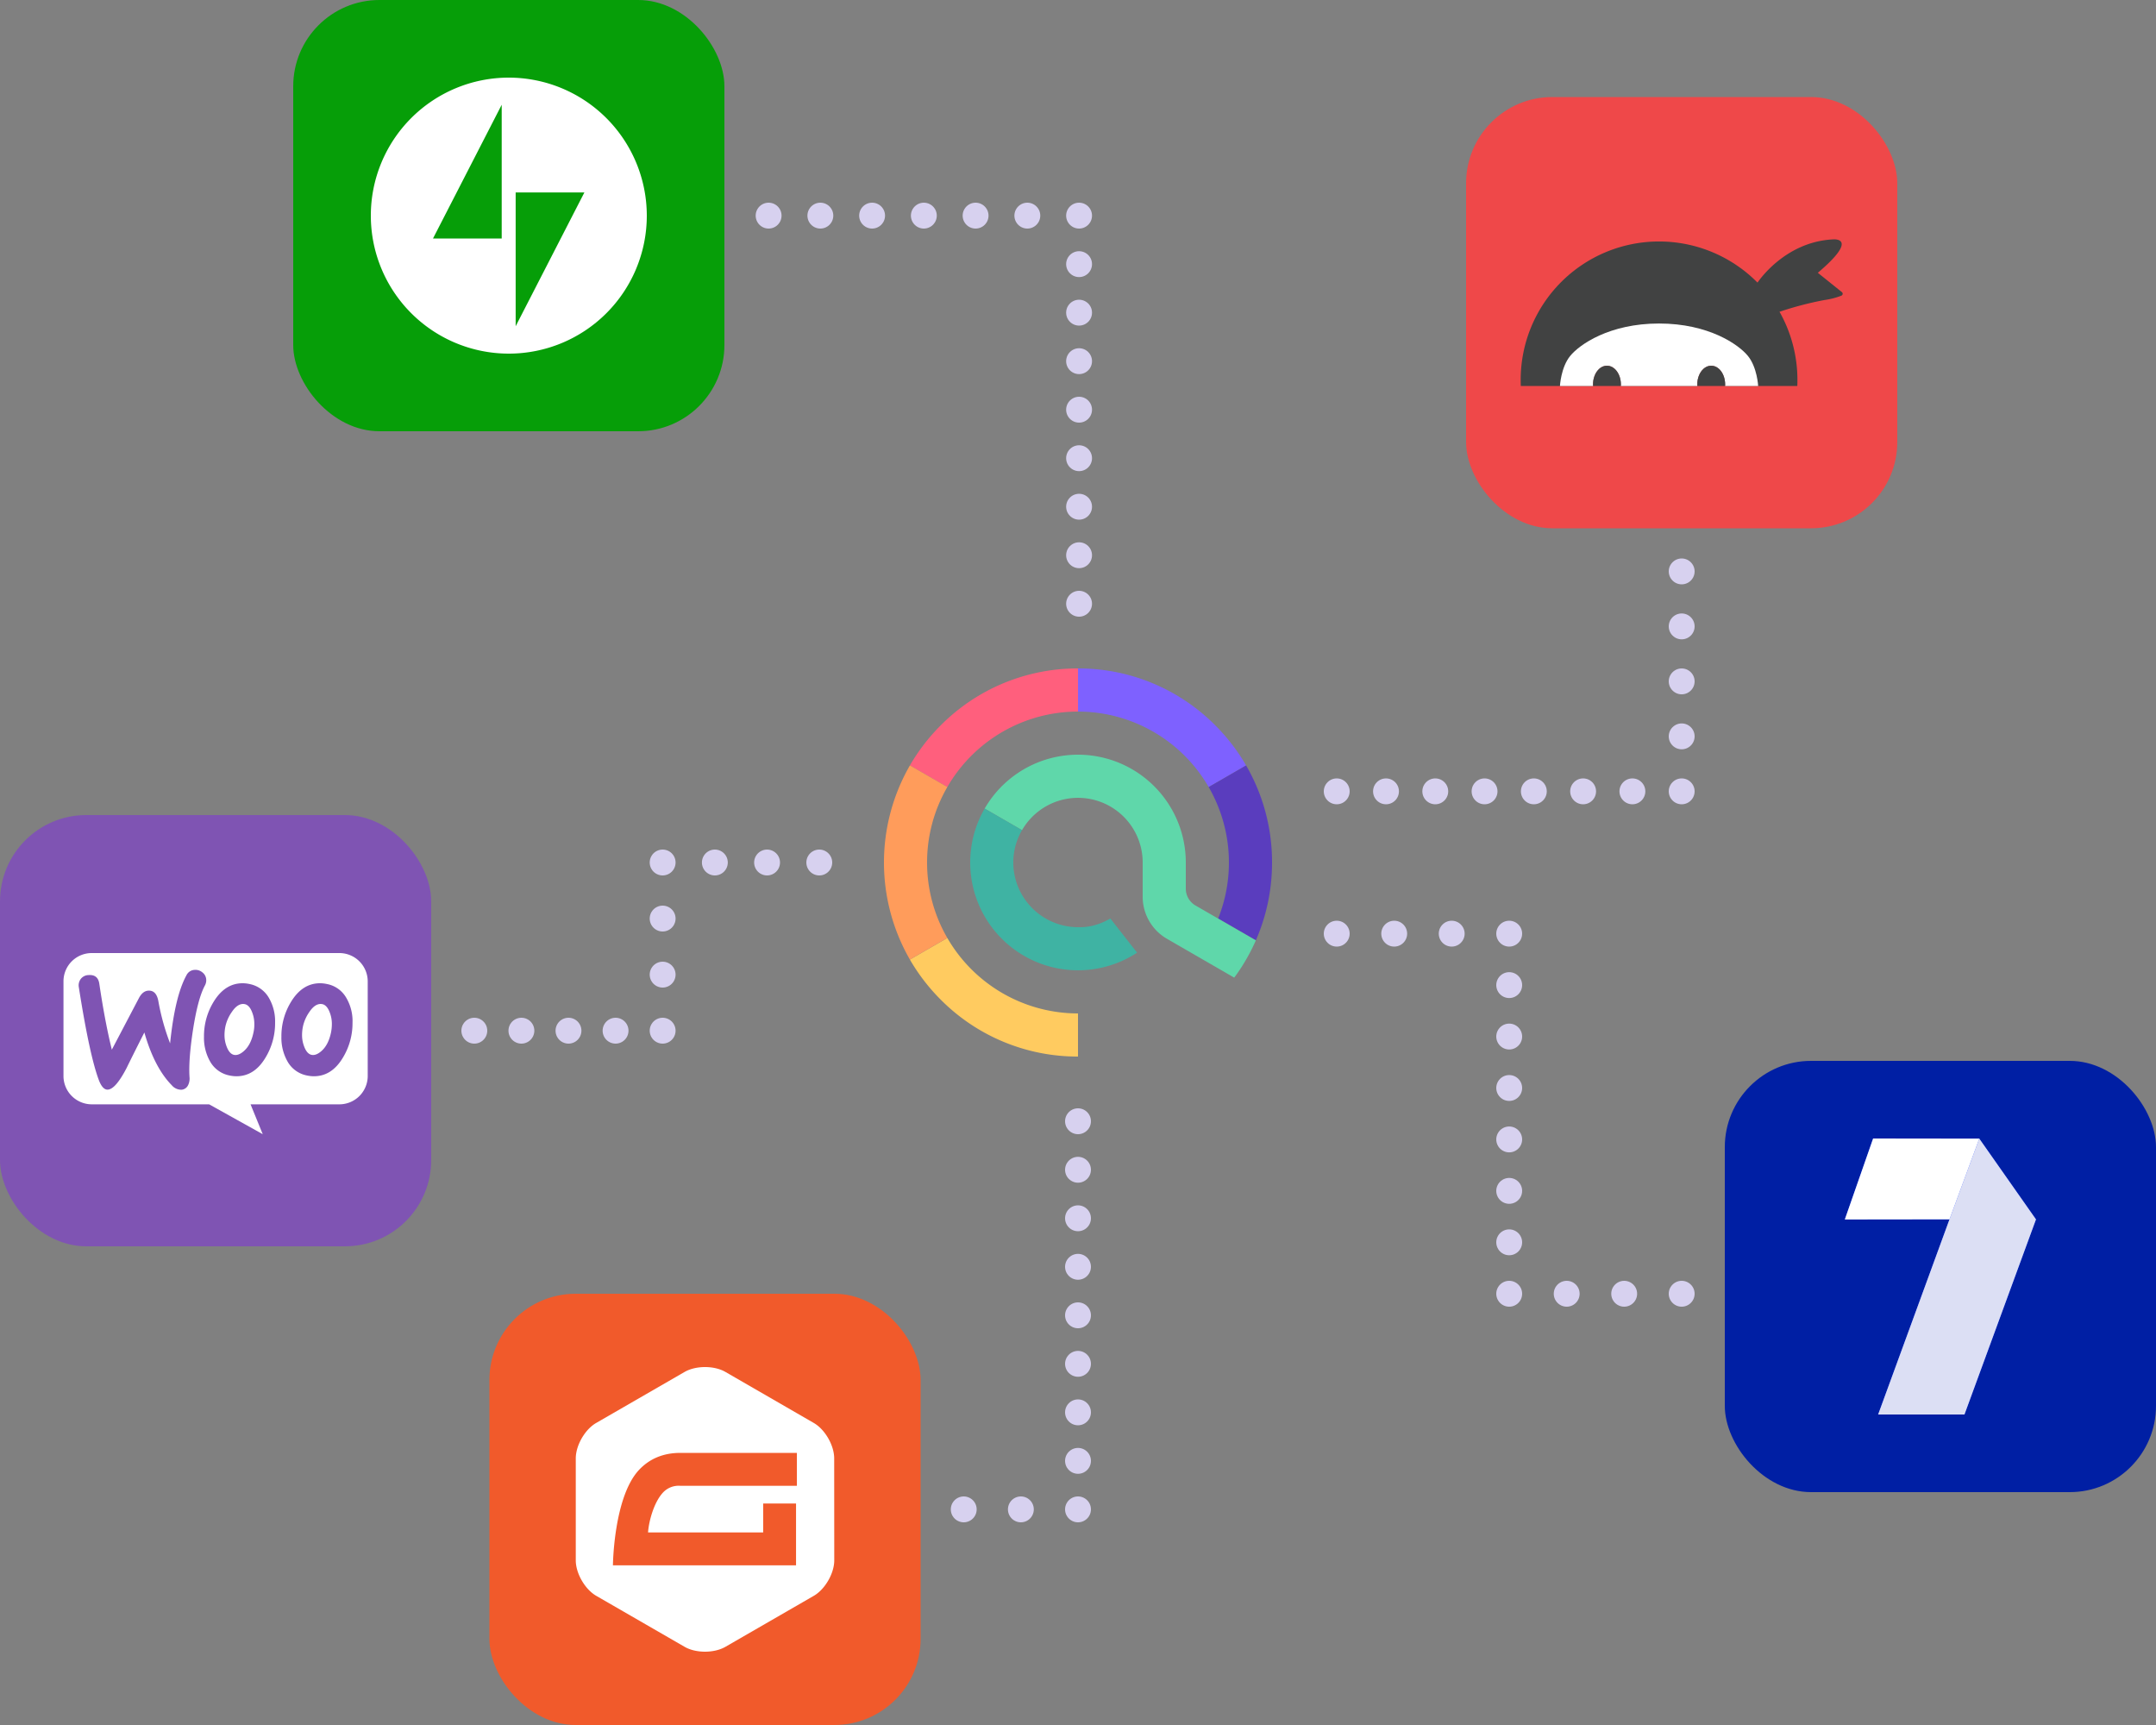 <svg id="a94c1f19-06ae-447e-bbf8-a03edbefd062" data-name="Layer 1" xmlns="http://www.w3.org/2000/svg" viewBox="0 0 1000 800"><rect x="0" y="0" width="1000" height="800" fill="#808080" stroke="none"/><defs><style>.f1b83308-e2a3-4041-9cd9-65bc66d272f9{fill:#069e08;}.ee185e6f-ba42-46c9-ae50-e4e440fe7de0{fill:#f15a2b;}.b6db75f9-c907-4627-bd88-5f21583a64bd{fill:#ef4849;}.bb60335d-ab09-4434-8b6f-22e02323b0b5{fill:#001fa4;}.b9f82b99-f23a-4e4f-9955-2d4aab19efc9{fill:#7f54b3;}.a08c7903-c832-47bc-8ff5-9c209c99f25c,.a0b33efa-8e14-4be2-ac62-2811728b804c,.ad7f32a4-e735-4fce-b3f5-74c586f26dc0,.ae6fdf8b-063d-4564-affa-a2bc70d3ca87,.b32b877a-669b-4c61-af08-abd627cb2537,.b4f42976-5c2f-49de-8f86-c893d38076a0,.e0365408-f527-4d90-b156-6e23cee1a7b5,.f0bf7d19-d00f-4a83-9202-924042eadb52,.f1b28e5d-a270-4de5-be4c-69a621390ec4,.f594c636-8bc6-4f0c-a5fa-58fd934ab5ab,.f5e04e3f-bcaf-48cb-957d-be603abea191{fill:none;stroke:#d7d1ef;stroke-linecap:round;stroke-miterlimit:10;stroke-width:12px;}.f0bf7d19-d00f-4a83-9202-924042eadb52{stroke-dasharray:0 22.857;}.b32b877a-669b-4c61-af08-abd627cb2537{stroke-dasharray:0 25.5;}.e0365408-f527-4d90-b156-6e23cee1a7b5{stroke-dasharray:0 26.667;}.f5e04e3f-bcaf-48cb-957d-be603abea191{stroke-dasharray:0 23.857;}.f1b28e5d-a270-4de5-be4c-69a621390ec4{stroke-dasharray:0 22.5;}.b4f42976-5c2f-49de-8f86-c893d38076a0{stroke-dasharray:0 24;}.ad7f32a4-e735-4fce-b3f5-74c586f26dc0{stroke-dasharray:0 21.837;}.a08c7903-c832-47bc-8ff5-9c209c99f25c{stroke-dasharray:0 26;}.a0b33efa-8e14-4be2-ac62-2811728b804c{stroke-dasharray:0 24.218;}.f594c636-8bc6-4f0c-a5fa-58fd934ab5ab{stroke-dasharray:0 26.5;}.aa8a8ec8-2cc7-47c2-b466-38defb316d84{fill:#fff;}.b7d3f652-9f10-4b00-ae54-740cd30900e9{fill:#ffcb60;}.fe4eb8e1-8d58-41bf-9fcc-e48135552ede{fill:#7e61ff;}.af2d8668-7ad7-49f1-a792-4e6841d4e975{fill:#ff5f7d;}.e82e4f11-7d6a-4e7c-be92-13f2ee7cd552{fill:#5a3dbe;}.ff4b6b09-4d8e-48b7-8d69-458428090fbb{fill:#5fd7aa;}.a7f113fd-f8ed-4310-8a1c-932c233ef434{fill:#3fb3a3;}.b275985c-38d6-4b95-9083-e8735dcf5160{fill:#ff9c5b;}.f67a6e3c-7c36-4895-b2d4-0f56e2d4b030{fill:#4668ff;}.b2c3ea1f-616a-4eef-b85e-f953590d9d87{fill:#dcdff4;}.b116fb6b-5cb3-4a2a-84f2-7faa9a0b4cd9{fill:#414242;}</style></defs><rect class="f1b83308-e2a3-4041-9cd9-65bc66d272f9" x="136" width="200" height="200" rx="40"/><rect class="ee185e6f-ba42-46c9-ae50-e4e440fe7de0" x="227" y="600" width="200" height="200" rx="40"/><rect class="b6db75f9-c907-4627-bd88-5f21583a64bd" x="680" y="45" width="200" height="200" rx="40"/><rect class="bb60335d-ab09-4434-8b6f-22e02323b0b5" x="800" y="492" width="200" height="200" rx="40"/><rect class="b9f82b99-f23a-4e4f-9955-2d4aab19efc9" y="378" width="200" height="200" rx="40"/><line class="ae6fdf8b-063d-4564-affa-a2bc70d3ca87" x1="620" y1="367" x2="620" y2="367"/><line class="f0bf7d19-d00f-4a83-9202-924042eadb52" x1="642.857" y1="367" x2="768.571" y2="367"/><line class="ae6fdf8b-063d-4564-affa-a2bc70d3ca87" x1="780" y1="367" x2="780" y2="367"/><line class="b32b877a-669b-4c61-af08-abd627cb2537" x1="780" y1="341.5" x2="780" y2="277.75"/><line class="ae6fdf8b-063d-4564-affa-a2bc70d3ca87" x1="780" y1="265" x2="780" y2="265"/><line class="ae6fdf8b-063d-4564-affa-a2bc70d3ca87" x1="780" y1="600" x2="780" y2="600"/><line class="e0365408-f527-4d90-b156-6e23cee1a7b5" x1="753.333" y1="600" x2="713.333" y2="600"/><line class="ae6fdf8b-063d-4564-affa-a2bc70d3ca87" x1="700" y1="600" x2="700" y2="600"/><line class="f5e04e3f-bcaf-48cb-957d-be603abea191" x1="700" y1="576.143" x2="700" y2="444.929"/><line class="ae6fdf8b-063d-4564-affa-a2bc70d3ca87" x1="700" y1="433" x2="700" y2="433"/><line class="e0365408-f527-4d90-b156-6e23cee1a7b5" x1="673.333" y1="433" x2="633.333" y2="433"/><line class="ae6fdf8b-063d-4564-affa-a2bc70d3ca87" x1="620" y1="433" x2="620" y2="433"/><line class="ae6fdf8b-063d-4564-affa-a2bc70d3ca87" x1="500.5" y1="280" x2="500.5" y2="280"/><line class="f1b28e5d-a270-4de5-be4c-69a621390ec4" x1="500.5" y1="257.5" x2="500.5" y2="111.25"/><line class="ae6fdf8b-063d-4564-affa-a2bc70d3ca87" x1="500.5" y1="100" x2="500.5" y2="100"/><line class="b4f42976-5c2f-49de-8f86-c893d38076a0" x1="476.5" y1="100" x2="368.5" y2="100"/><line class="ae6fdf8b-063d-4564-affa-a2bc70d3ca87" x1="356.5" y1="100" x2="356.5" y2="100"/><line class="ae6fdf8b-063d-4564-affa-a2bc70d3ca87" x1="220" y1="478" x2="220" y2="478"/><line class="ad7f32a4-e735-4fce-b3f5-74c586f26dc0" x1="241.837" y1="478" x2="296.429" y2="478"/><line class="ae6fdf8b-063d-4564-affa-a2bc70d3ca87" x1="307.347" y1="478" x2="307.347" y2="478"/><line class="a08c7903-c832-47bc-8ff5-9c209c99f25c" x1="307.347" y1="452" x2="307.347" y2="413"/><line class="ae6fdf8b-063d-4564-affa-a2bc70d3ca87" x1="307.347" y1="400" x2="307.347" y2="400"/><line class="a0b33efa-8e14-4be2-ac62-2811728b804c" x1="331.565" y1="400" x2="367.891" y2="400"/><line class="ae6fdf8b-063d-4564-affa-a2bc70d3ca87" x1="380" y1="400" x2="380" y2="400"/><line class="ae6fdf8b-063d-4564-affa-a2bc70d3ca87" x1="447" y1="700" x2="447" y2="700"/><line class="f594c636-8bc6-4f0c-a5fa-58fd934ab5ab" x1="473.5" y1="700" x2="486.75" y2="700"/><line class="ae6fdf8b-063d-4564-affa-a2bc70d3ca87" x1="500" y1="700" x2="500" y2="700"/><line class="f1b28e5d-a270-4de5-be4c-69a621390ec4" x1="500" y1="677.5" x2="500" y2="531.25"/><line class="ae6fdf8b-063d-4564-affa-a2bc70d3ca87" x1="500" y1="520" x2="500" y2="520"/><path class="aa8a8ec8-2cc7-47c2-b466-38defb316d84" d="M152.895,469.418a14.568,14.568,0,0,1,1.031,5.22,20.107,20.107,0,0,1-.402,4.244c-.805,3.787-2.238,6.598-4.36,8.494-1.665,1.488-3.214,2.122-4.647,1.836-1.373-.287-2.525-1.494-3.384-3.732a14.523,14.523,0,0,1-1.031-5.22,19.916,19.916,0,0,1,.402-4.184,18.592,18.592,0,0,1,3.037-6.83c1.896-2.811,3.903-3.958,5.97-3.555C150.883,465.978,152.035,467.185,152.895,469.418Zm-35.339,9.464c-.799,3.787-2.238,6.598-4.36,8.494-1.659,1.488-3.208,2.122-4.647,1.836-1.373-.287-2.519-1.494-3.384-3.732a14.642,14.642,0,0,1-1.031-5.22,19.917,19.917,0,0,1,.402-4.184,18.606,18.606,0,0,1,3.043-6.83c1.891-2.811,3.897-3.958,5.964-3.555,1.378.287,2.525,1.494,3.384,3.726a14.568,14.568,0,0,1,1.031,5.22A16.779,16.779,0,0,1,117.557,478.882Zm0,0c-.799,3.787-2.238,6.598-4.36,8.494-1.659,1.488-3.208,2.122-4.647,1.836-1.373-.287-2.519-1.494-3.384-3.732a14.642,14.642,0,0,1-1.031-5.22,19.917,19.917,0,0,1,.402-4.184,18.606,18.606,0,0,1,3.043-6.83c1.891-2.811,3.897-3.958,5.964-3.555,1.378.287,2.525,1.494,3.384,3.726a14.568,14.568,0,0,1,1.031,5.22A16.779,16.779,0,0,1,117.557,478.882ZM170.556,455.152v43.849a13.151,13.151,0,0,1-13.158,13.152H116.212L121.862,526,97.002,512.153H42.596a13.147,13.147,0,0,1-13.152-13.152V455.152A13.096,13.096,0,0,1,42.541,442H157.398A13.151,13.151,0,0,1,170.556,455.152Zm-81.051,22.528c1.494-9.635,3.329-16.581,5.567-20.709a5.002,5.002,0,0,0,.573-2.751,4.485,4.485,0,0,0-1.78-3.269,4.988,4.988,0,0,0-3.616-1.152,4.411,4.411,0,0,0-3.781,2.525q-5.341,9.723-7.574,31.552a106.837,106.837,0,0,1-5.452-19.618c-.628-3.384-2.177-4.989-4.702-4.818q-2.58.174-4.305,3.44L51.873,486.803c-2.062-8.318-4.013-18.471-5.793-30.46q-.604-4.473-4.989-4.134a4.627,4.627,0,0,0-3.616,1.78,4.891,4.891,0,0,0-.915,3.842q5.077,32.271,9.464,43.541c1.147,2.751,2.469,4.073,4.018,3.958,2.409-.171,5.275-3.5,8.66-9.983q2.671-5.507,8.257-16.52,4.647,16.264,12.678,24.435a5.769,5.769,0,0,0,4.531,2.122,3.694,3.694,0,0,0,3.043-2.062,6.81,6.81,0,0,0,.689-3.787C87.554,494.316,88.072,487.029,89.505,477.68Zm38.089-3.384a21.699,21.699,0,0,0-2.751-11.3,13.329,13.329,0,0,0-9.178-6.653,14.937,14.937,0,0,0-3.098-.347c-5.507,0-9.983,2.872-13.483,8.604a30.41,30.41,0,0,0-4.47,16.178,22.199,22.199,0,0,0,2.751,11.355,13.226,13.226,0,0,0,9.178,6.659,15.298,15.298,0,0,0,3.098.342c5.567,0,10.038-2.866,13.483-8.605A30.739,30.739,0,0,0,127.594,474.296Zm35.912,0a21.184,21.184,0,0,0-2.756-11.3,13.192,13.192,0,0,0-9.178-6.653,14.896,14.896,0,0,0-3.098-.347c-5.507,0-9.977,2.872-13.477,8.604a30.415,30.415,0,0,0-4.476,16.178,22.201,22.201,0,0,0,2.756,11.355,13.215,13.215,0,0,0,9.178,6.659,15.256,15.256,0,0,0,3.098.342c5.562,0,10.038-2.866,13.477-8.605A30.744,30.744,0,0,0,163.506,474.296Zm-45.547.342a16.779,16.779,0,0,1-.402,4.244c-.799,3.787-2.238,6.598-4.36,8.494-1.659,1.488-3.208,2.122-4.647,1.836-1.373-.287-2.519-1.494-3.384-3.732a14.642,14.642,0,0,1-1.031-5.22,19.917,19.917,0,0,1,.402-4.184,18.606,18.606,0,0,1,3.043-6.83c1.891-2.811,3.897-3.958,5.964-3.555,1.378.287,2.525,1.494,3.384,3.726A14.568,14.568,0,0,1,117.959,474.638Z"/><path class="aa8a8ec8-2cc7-47c2-b466-38defb316d84" d="M386.915,676.349c0-6.031-4.256-13.44-9.491-16.441l-40.933-23.635c-5.205-3.031-13.746-3.031-18.982,0l-40.964,23.635c-5.235,3-9.491,10.409-9.491,16.441v47.301c0,6.031,4.256,13.41,9.491,16.441l40.964,23.635c5.205,3.031,13.746,3.031,18.982,0l40.964-23.635c5.205-3,9.491-10.409,9.491-16.441Zm-17.298,12.706H315.366a9.913,9.913,0,0,0-7.807,3.092c-4.347,4.623-6.644,13.563-6.98,18.553h53.394V697.29h15.247v28.656H284.291s.306-31.687,12.124-44.27c4.899-5.205,11.328-7.868,19.074-7.868h54.129Z"/><path class="b7d3f652-9f10-4b00-ae54-740cd30900e9" d="M500,470v19.999A89.409,89.409,0,0,1,436.36,463.64a90.31,90.31,0,0,1-14.332-18.62l17.364-10.024A70.036,70.036,0,0,0,500,470Z"/><path class="fe4eb8e1-8d58-41bf-9fcc-e48135552ede" d="M577.977,354.986l-17.36,10.026a70.045,70.045,0,0,0-60.613-35.012V310a89.409,89.409,0,0,1,63.64,26.359A90.507,90.507,0,0,1,577.977,354.986Z"/><path class="af2d8668-7ad7-49f1-a792-4e6841d4e975" d="M500.004,310v19.999a70.044,70.044,0,0,0-60.613,34.999L422.031,354.973a90.43,90.43,0,0,1,14.333-18.613A89.409,89.409,0,0,1,500.004,310Z"/><path class="e82e4f11-7d6a-4e7c-be92-13f2ee7cd552" d="M590,400a89.744,89.744,0,0,1-7.507,36.093v.013L565,426a69.98,69.98,0,0,0-4.387-60.986l17.36-10.027A89.382,89.382,0,0,1,590,400Z"/><path class="ff4b6b09-4d8e-48b7-8d69-458428090fbb" d="M582.493,436.106a89.401,89.401,0,0,1-10.027,17.293l-31.227-18.027a22.541,22.541,0,0,1-11.24-19.493v-15.44a29.994,29.994,0,0,0-55.96-15.44L456.707,374.987A50,50,0,0,1,550,400v12.133a9.036,9.036,0,0,0,4.493,7.8l10.507,6.067Z"/><path class="a7f113fd-f8ed-4310-8a1c-932c233ef434" d="M527.413,441.813a50.001,50.001,0,0,1-70.707-66.826l17.333,10.013a29.788,29.788,0,0,0-3.947,17.493,30.093,30.093,0,0,0,30.387,27.507,26.062,26.062,0,0,0,5.853-.573,30.671,30.671,0,0,0,8.667-3.467Z"/><polygon class="ff4b6b09-4d8e-48b7-8d69-458428090fbb" points="582.494 436.093 582.494 436.106 565 425.999 582.494 436.093"/><path class="b275985c-38d6-4b95-9083-e8735dcf5160" d="M430,400.002a69.557,69.557,0,0,0,9.392,34.995l-17.364,10.024a90.26,90.26,0,0,1,.008-90.05l17.36,10.028A69.549,69.549,0,0,0,430,400.002Z"/><g id="e49662ca-9f6c-4e0a-b3f5-ef2fcb7b713c" data-name="g1138"><path id="a8d23334-019b-48e8-b9b9-991f0eb7f539" data-name="rect1077-2" class="f67a6e3c-7c36-4895-b2d4-0f56e2d4b030" d="M868.793,528l-13.123,37.546,48.552-.062-33.097,90.515h40.032l33.173-90.482-26.3-37.456Z"/><path id="ab621dff-a2d7-46e8-93e2-d83fea7e6e98" data-name="rect1077" class="aa8a8ec8-2cc7-47c2-b466-38defb316d84" d="M868.793,528l49.237.062-13.807,37.422-48.553.062Z"/><path id="a88c454d-76b4-470f-a60d-ca700270799e" data-name="rect1077-0" class="b2c3ea1f-616a-4eef-b85e-f953590d9d87" d="M904.223,565.484l13.807-37.422,26.299,37.455L911.157,656H871.125Z"/></g><path class="b116fb6b-5cb3-4a2a-84f2-7faa9a0b4cd9" d="M833.684,176.422c0,.864-.019,1.724-.053,2.578H800.127c.019-.238.024-.476.024-.714,0-4.792-2.889-8.677-6.453-8.677s-6.453,3.884-6.453,8.677c0,.238.005.476.024.714H751.77c.019-.238.024-.476.024-.714,0-4.792-2.894-8.677-6.458-8.677s-6.453,3.884-6.453,8.677c0,.238.005.476.024.714H705.38c-.034-.855-.053-1.714-.053-2.578a64.179,64.179,0,1,1,128.357,0Z"/><path class="aa8a8ec8-2cc7-47c2-b466-38defb316d84" d="M800.127,179c.019-.238.024-.476.024-.714,0-4.792-2.889-8.677-6.453-8.677s-6.453,3.884-6.453,8.677c0,.238.005.476.024.714H751.77c.019-.238.024-.476.024-.714,0-4.792-2.894-8.677-6.458-8.677s-6.453,3.884-6.453,8.677c0,.238.005.476.024.714H723.54s.427-8.604,4.734-13.911c4.302-5.307,18.213-15.057,41.229-15.057,23.02,0,36.932,9.75,41.234,15.057S815.471,179,815.471,179Z"/><path class="b116fb6b-5cb3-4a2a-84f2-7faa9a0b4cd9" d="M751.794,178.286c0,.238-.005.476-.024.714H738.908c-.019-.238-.024-.476-.024-.714,0-4.792,2.889-8.677,6.453-8.677S751.794,173.494,751.794,178.286Z"/><path class="b116fb6b-5cb3-4a2a-84f2-7faa9a0b4cd9" d="M800.151,178.286c0,.238-.005.476-.024.714H787.269c-.019-.238-.024-.476-.024-.714,0-4.792,2.889-8.677,6.453-8.677S800.151,173.494,800.151,178.286Z"/><path class="b116fb6b-5cb3-4a2a-84f2-7faa9a0b4cd9" d="M815.064,131.22s12.307-19.05,35.11-20.197c0,0,12.764-1.291-7.027,15.489l11.161,8.955a.971.971,0,0,1-.232,1.654,35.047,35.047,0,0,1-7.774,2.012,152.533,152.533,0,0,0-21.032,5.503C821.922,145.873,815.064,131.22,815.064,131.22Z"/><path class="aa8a8ec8-2cc7-47c2-b466-38defb316d84" d="M236,36a64,64,0,1,0,64,64A64.062,64.062,0,0,0,236,36Zm-3.298,74.626H200.824l31.878-62.046Zm6.473,40.672V89.252h31.878Z"/></svg>